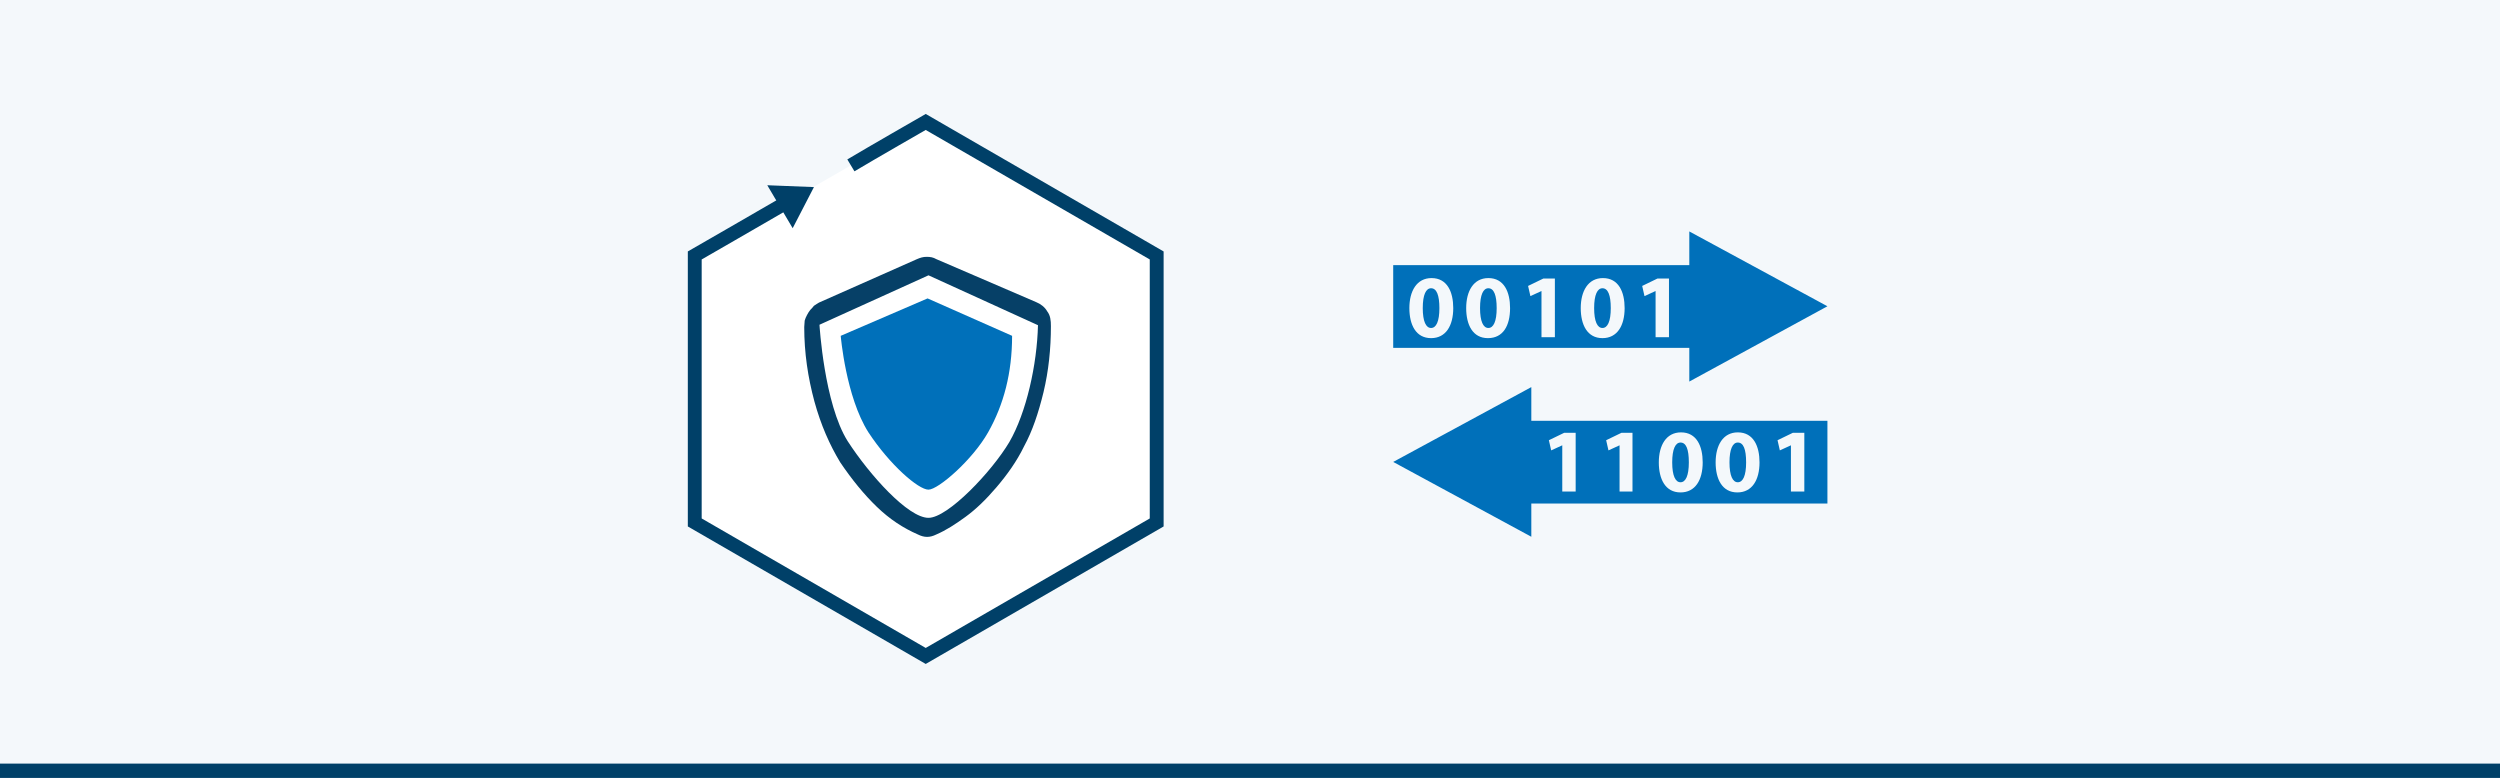 <?xml version="1.0" encoding="UTF-8"?>
<!-- Generator: Adobe Illustrator 26.0.2, SVG Export Plug-In . SVG Version: 6.00 Build 0)  -->
<svg xmlns="http://www.w3.org/2000/svg" xmlns:xlink="http://www.w3.org/1999/xlink" version="1.1" id="Ebene_1" x="0px" y="0px" viewBox="0 0 541.2 168.4" style="enable-background:new 0 0 541.2 168.4;" xml:space="preserve">
<style type="text/css">
	.st0{fill:#F4F8FB;}
	.st1{fill:#004068;}
	.st2{fill:#0070BA;}
	.st3{fill:#FFFFFF;stroke:#004068;stroke-width:3;stroke-miterlimit:10;}
	.st4{fill:#064067;}
</style>
<rect y="0" class="st0" width="541.2" height="168.4"></rect>
<rect y="165.3" class="st1" width="541.2" height="3.1"></rect>
<g id="Ebene_1_1_">
</g>
<g id="Binary_2_">
	<g>
		<path class="st2" d="M309.8,62.4c-1.1,0-1.8,1.4-1.8,4.3c0,2.9,0.7,4.3,1.8,4.3c1.1,0,1.8-1.4,1.8-4.3    C311.6,63.9,311,62.4,309.8,62.4z"></path>
		<path class="st2" d="M322.2,62.4c-1.1,0-1.8,1.4-1.8,4.3c0,2.9,0.7,4.3,1.8,4.3s1.8-1.4,1.8-4.3C324,63.9,323.4,62.4,322.2,62.4z"></path>
		<path class="st2" d="M346.9,62.4c-1.1,0-1.8,1.4-1.8,4.3c0,2.9,0.7,4.3,1.8,4.3c1.1,0,1.8-1.4,1.8-4.3    C348.7,63.9,348.1,62.4,346.9,62.4z"></path>
		<path class="st2" d="M395.6,66.3l-29.9-16.2v7.3h-64.1v17.9h64.1v7.3L395.6,66.3z M309.8,73.2c-3.3,0-4.7-2.9-4.7-6.5    c0-3.7,1.6-6.5,4.8-6.5c3.4,0,4.7,3,4.7,6.5C314.6,70.5,313,73.2,309.8,73.2z M322.1,73.2c-3.3,0-4.7-2.9-4.7-6.5    c0-3.7,1.6-6.5,4.8-6.5c3.4,0,4.7,3,4.7,6.5C326.9,70.5,325.4,73.2,322.1,73.2z M336.6,73h-2.9V63h0l-2.4,1.1l-0.5-2.2l3.3-1.6    h2.5V73z M346.9,73.2c-3.3,0-4.7-2.9-4.7-6.5c0-3.7,1.6-6.5,4.8-6.5c3.4,0,4.7,3,4.7,6.5C351.7,70.5,350.1,73.2,346.9,73.2z     M361.3,73h-2.9V63h0l-2.4,1.1l-0.5-2.2l3.3-1.6h2.5V73z"></path>
		<path class="st2" d="M363.8,95.8c-1.1,0-1.8,1.4-1.8,4.3c0,2.9,0.7,4.3,1.8,4.3c1.1,0,1.8-1.4,1.8-4.3    C365.6,97.2,365,95.8,363.8,95.8z"></path>
		<path class="st2" d="M376.2,95.8c-1.1,0-1.8,1.4-1.8,4.3c0,2.9,0.7,4.3,1.8,4.3c1.1,0,1.8-1.4,1.8-4.3    C378,97.2,377.4,95.8,376.2,95.8z"></path>
		<path class="st2" d="M331.5,91.1v-7.3l-29.9,16.2l29.9,16.2V109h64.1V91.1H331.5z M341.1,106.4h-2.9v-10h0l-2.4,1.1l-0.5-2.2    l3.3-1.6h2.5V106.4z M353.5,106.4h-2.9v-10h0l-2.4,1.1l-0.5-2.2l3.3-1.6h2.4V106.4z M363.8,106.6c-3.3,0-4.7-2.9-4.7-6.5    c0-3.7,1.6-6.5,4.8-6.5c3.4,0,4.7,3,4.7,6.5C368.6,103.9,367,106.6,363.8,106.6z M376.1,106.6c-3.3,0-4.7-2.9-4.7-6.5    c0-3.7,1.6-6.5,4.8-6.5c3.4,0,4.7,3,4.7,6.5C380.9,103.9,379.3,106.6,376.1,106.6z M390.6,106.4h-2.9v-10h0l-2.4,1.1l-0.5-2.2    l3.3-1.6h2.5V106.4z"></path>
	</g>
</g>
<g id="Ebene_1_Kopie_Kopie">
	<g id="Ebene_1_00000072962429730236622180000016070722089392015005_">
		<path class="st3" d="M169.8,44.1c-4.8,2.8-19.4,11.2-19.4,11.2v57.8l50,28.9l50-28.9V55.3l-50-28.9c0,0-12.2,7-16.2,9.4"></path>
		<polygon class="st1" points="166.1,40.1 171.6,49.4 176.2,40.5   "></polygon>
	</g>
	<g>
		<path class="st4" d="M224.3,65.4c1,0.4,1.9,1.1,2.4,2c0.7,0.9,0.8,2,0.8,3.2c0,4.9-0.5,9.7-1.6,14.3c-1.1,4.5-2.4,8.4-4.2,11.7    c-1.6,3.3-3.7,6.2-6,8.9c-2.3,2.7-4.5,4.8-6.7,6.4s-4.2,2.9-6.3,3.8c-1.4,0.7-2.6,0.7-4,0c-3.2-1.4-6.1-3.3-8.9-6    c-2.7-2.6-5.4-5.9-7.9-9.6c-2.3-3.8-4.2-8.1-5.6-13.2c-1.4-5.2-2.2-10.5-2.2-16.1c0-0.5,0.1-0.9,0.1-1.4c0.1-0.4,0.3-0.8,0.5-1.2    c0.2-0.4,0.4-0.7,0.7-1.1c0.3-0.3,0.5-0.5,0.8-0.9c0.4-0.3,0.8-0.5,1.1-0.7l21.2-9.4c0.7-0.3,1.3-0.5,2.1-0.5    c0.8,0,1.4,0.1,2.1,0.5L224.3,65.4z M201,112.1c4.2,0,13.7-10,17.5-16.4c3.7-6.4,6-16.8,6.2-25.3L201,59.6l-23.6,10.7    c0,0,1,17.1,6.1,25.2C188.3,102.9,196.6,112.1,201,112.1z"></path>
	</g>
	<path class="st2" d="M201,106c2.1,0,9.5-6.4,12.9-12.4c3.4-6,5.2-12.9,5.2-20.9l-18.3-8.1L182,72.7c0,0,1.1,13.2,6,20.9   C192.6,100.6,198.8,106,201,106z"></path>
</g>
</svg>
